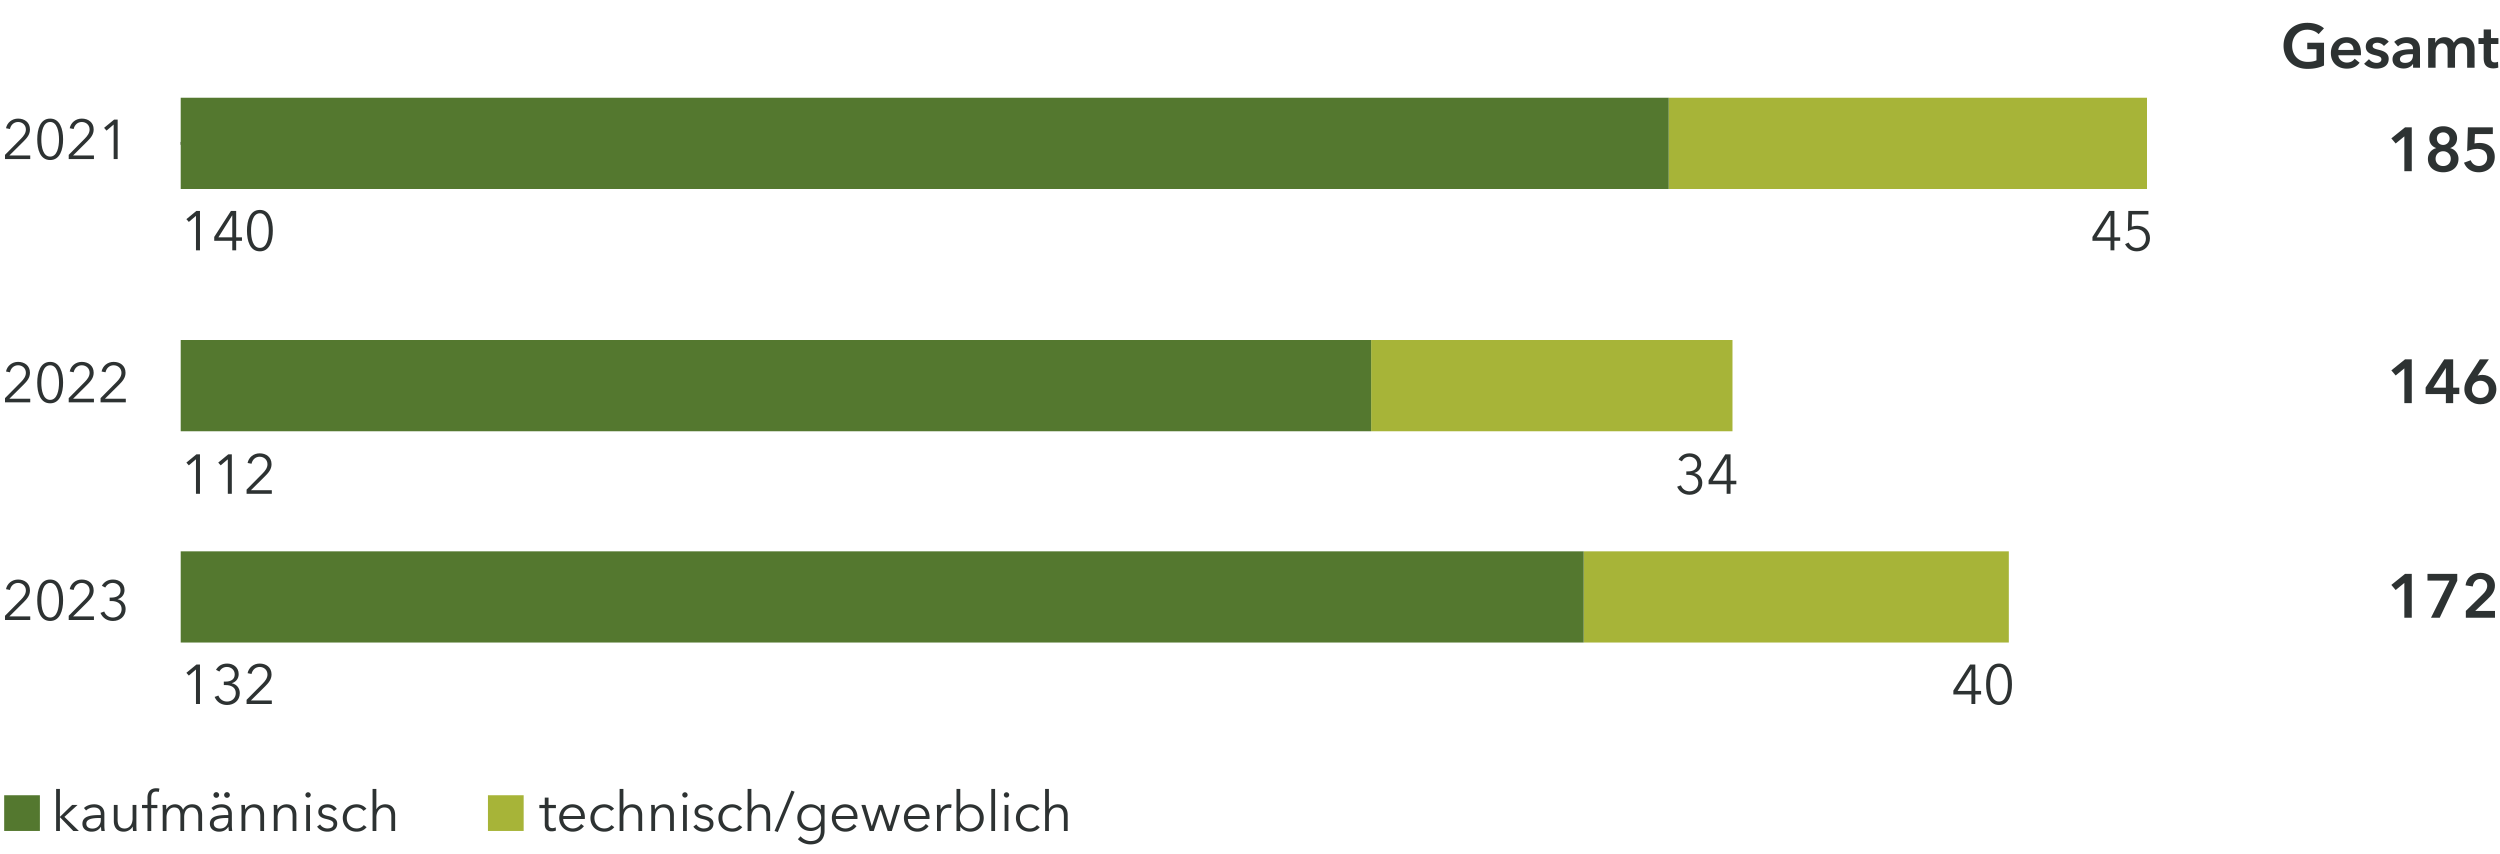 <svg xmlns="http://www.w3.org/2000/svg" width="808" height="276.142" viewBox="0 0 808 276.142"><path fill="none" stroke="#000" stroke-miterlimit="10" stroke-width=".938" d="M58.405 46.339h17.176"/><g fill="#a7b438"><path d="M539.328 31.595h154.583v29.488H539.328zM443.144 109.89H559.94v29.488H443.144zM511.847 178.184h137.407v29.488H511.847z"/></g><g fill="#54782f"><path d="M58.405 31.595h480.923v29.488H58.405zM58.405 109.89h384.739v29.488H58.405zM58.405 178.184h453.442v29.488H58.405z"/></g><g><g fill="#2d3232"><path d="M9.772 51.4H1.615v-1.35l5.222-5.275c.775-.793 1.53-1.746 1.53-2.917 0-1.476-1.152-2.43-2.52-2.43s-2.359.954-2.63 2.268l-1.277-.252c.36-1.8 1.909-3.114 3.907-3.114 2.053 0 3.835 1.187 3.835 3.51 0 1.638-.954 2.737-2.07 3.853L3.02 50.249h6.752V51.4zM20.392 45.044c0 3.314-1.008 6.681-4.177 6.681-3.205 0-4.178-3.367-4.178-6.68 0-3.313.973-6.715 4.178-6.715 3.169 0 4.177 3.402 4.177 6.714zm-7.04 0c0 2.54.594 5.565 2.863 5.565 2.232 0 2.862-3.026 2.862-5.565 0-2.538-.63-5.617-2.862-5.617-2.269 0-2.863 3.08-2.863 5.617zM30.363 51.4h-8.156v-1.35l5.222-5.275c.774-.793 1.53-1.746 1.53-2.917 0-1.476-1.152-2.43-2.52-2.43s-2.359.954-2.63 2.268l-1.278-.252c.36-1.8 1.91-3.114 3.908-3.114 2.052 0 3.835 1.187 3.835 3.51 0 1.638-.954 2.737-2.07 3.853l-4.592 4.556h6.751V51.4zM38.031 51.4h-1.296V40.256l-2.305 1.963-.792-.9 3.241-2.664h1.152V51.4z"/></g><g fill="#2d3232"><path d="M64.632 80.912h-1.297V69.767L61.03 71.73l-.792-.9 3.242-2.665h1.152v12.747zM76.332 76.699h1.872v1.134h-1.872v3.079h-1.26v-3.079h-5.835v-1.26l5.403-8.408h1.692v8.534zm-1.26-7.076h-.037l-4.447 7.076h4.483v-7.076zM88.176 74.556c0 3.313-1.008 6.68-4.177 6.68-3.205 0-4.178-3.367-4.178-6.68S80.794 67.84 84 67.84c3.17 0 4.177 3.404 4.177 6.716zm-7.04 0c0 2.54.595 5.564 2.863 5.564 2.233 0 2.863-3.025 2.863-5.564s-.63-5.617-2.863-5.617c-2.268 0-2.863 3.078-2.863 5.617z"/></g><g fill="#2d3232"><path d="M64.631 159.59h-1.297v-11.145l-2.305 1.963-.792-.9 3.242-2.666h1.152v12.747zM74.927 159.59H73.63v-11.145l-2.305 1.963-.792-.9 3.242-2.666h1.152v12.747zM87.852 159.59h-8.157v-1.35l5.221-5.276c.775-.793 1.53-1.747 1.53-2.918 0-1.475-1.152-2.43-2.52-2.43s-2.358.955-2.629 2.268l-1.278-.252c.36-1.8 1.909-3.114 3.907-3.114 2.053 0 3.835 1.189 3.835 3.51 0 1.64-.954 2.737-2.07 3.854l-4.592 4.555h6.753v1.152z"/></g><g fill="#2d3232"><path d="M545.02 152.351h.557c1.639 0 2.971-.647 2.971-2.34 0-1.423-1.152-2.394-2.52-2.394-1.063 0-1.927.521-2.431 1.494l-1.099-.576c.793-1.37 2.053-2.017 3.602-2.017 1.998 0 3.726 1.206 3.726 3.421 0 1.494-.954 2.574-2.214 2.917v.036c1.458.306 2.575 1.458 2.575 3.169 0 2.43-1.89 3.853-4.106 3.853-1.854 0-3.312-.936-4.033-2.61l1.225-.451c.432 1.207 1.512 1.944 2.808 1.944 1.46 0 2.81-1.026 2.81-2.736 0-1.927-1.639-2.593-3.314-2.593h-.557v-1.117zM559.313 155.376h1.872v1.135h-1.872v3.078h-1.261v-3.078h-5.834v-1.26l5.402-8.409h1.693v8.534zm-1.261-7.076h-.036l-4.447 7.076h4.483V148.3z"/></g><g fill="#2d3232"><path d="M64.632 227.533h-1.297v-11.145l-2.305 1.963-.792-.9 3.242-2.665h1.152v12.747zM72.335 220.294h.558c1.638 0 2.97-.647 2.97-2.34 0-1.422-1.152-2.394-2.52-2.394-1.063 0-1.927.522-2.43 1.494l-1.1-.576c.794-1.37 2.053-2.017 3.602-2.017 1.998 0 3.727 1.206 3.727 3.421 0 1.494-.954 2.575-2.214 2.917v.036c1.458.306 2.574 1.458 2.574 3.17 0 2.43-1.89 3.852-4.105 3.852-1.855 0-3.313-.936-4.034-2.61l1.225-.45c.433 1.206 1.513 1.944 2.809 1.944 1.459 0 2.81-1.027 2.81-2.737 0-1.926-1.64-2.592-3.314-2.592h-.558v-1.118zM87.853 227.533h-8.158v-1.35l5.222-5.275c.775-.793 1.53-1.747 1.53-2.918 0-1.476-1.152-2.43-2.52-2.43s-2.358.954-2.629 2.268l-1.278-.252c.36-1.8 1.909-3.115 3.907-3.115 2.053 0 3.835 1.189 3.835 3.511 0 1.639-.954 2.736-2.07 3.854L81.1 226.38h6.753v1.153z"/></g><g fill="#2d3232"><path d="M638.421 223.32h1.872v1.135h-1.872v3.078h-1.26v-3.078h-5.835v-1.261l5.403-8.408h1.692v8.534zm-1.26-7.076h-.037l-4.447 7.076h4.483v-7.076zM650.265 221.177c0 3.313-1.008 6.68-4.177 6.68-3.205 0-4.178-3.367-4.178-6.68s.973-6.716 4.178-6.716c3.169 0 4.177 3.404 4.177 6.716zm-7.04 0c0 2.54.595 5.564 2.863 5.564 2.232 0 2.862-3.025 2.862-5.564s-.63-5.617-2.862-5.617c-2.268 0-2.863 3.078-2.863 5.617z"/></g><g fill="#2d3232"><path d="M683.371 76.699h1.872v1.134h-1.872v3.079h-1.26v-3.079h-5.834v-1.26l5.402-8.408h1.692v8.534zm-1.26-7.076h-.037l-4.447 7.076h4.484v-7.076zM694.37 69.317h-5.312l-.09 3.942c.54-.197 1.187-.287 1.764-.287 2.395 0 4.141 1.62 4.141 3.996 0 2.467-1.71 4.268-4.231 4.268-1.836 0-3.114-.918-3.818-2.322l1.171-.523c.45 1.044 1.458 1.729 2.576 1.729 1.728 0 2.988-1.296 2.988-3.025 0-1.89-1.35-3.06-3.17-3.06-.917 0-1.836.27-2.646.7l.126-6.57h6.5v1.152z"/></g><g fill="#2d3232"><path d="M9.772 130.03H1.615v-1.349l5.222-5.275c.775-.793 1.53-1.747 1.53-2.918 0-1.476-1.152-2.43-2.52-2.43s-2.359.954-2.63 2.268l-1.277-.252c.36-1.8 1.909-3.115 3.907-3.115 2.053 0 3.835 1.189 3.835 3.511 0 1.639-.954 2.737-2.07 3.854l-4.592 4.554h6.752v1.153zM20.392 123.675c0 3.313-1.008 6.68-4.177 6.68-3.205 0-4.178-3.367-4.178-6.68s.973-6.716 4.178-6.716c3.169 0 4.177 3.404 4.177 6.716zm-7.04 0c0 2.54.594 5.564 2.863 5.564 2.232 0 2.862-3.025 2.862-5.564s-.63-5.617-2.862-5.617c-2.269 0-2.863 3.078-2.863 5.617zM30.363 130.03h-8.156v-1.349l5.222-5.275c.774-.793 1.53-1.747 1.53-2.918 0-1.476-1.152-2.43-2.52-2.43s-2.359.954-2.63 2.268l-1.278-.252c.36-1.8 1.91-3.115 3.908-3.115 2.052 0 3.835 1.189 3.835 3.511 0 1.639-.954 2.737-2.07 3.854l-4.592 4.554h6.751v1.153zM40.66 130.03h-8.157v-1.349l5.222-5.275c.774-.793 1.53-1.747 1.53-2.918 0-1.476-1.152-2.43-2.52-2.43s-2.359.954-2.63 2.268l-1.278-.252c.36-1.8 1.91-3.115 3.908-3.115 2.052 0 3.835 1.189 3.835 3.511 0 1.639-.955 2.737-2.07 3.854l-4.593 4.554h6.753v1.153z"/></g><g fill="#2d3232"><path d="M9.772 200.376H1.615v-1.351l5.222-5.275c.775-.792 1.53-1.747 1.53-2.917 0-1.476-1.152-2.431-2.52-2.431s-2.359.955-2.63 2.27l-1.277-.253c.36-1.8 1.909-3.115 3.907-3.115 2.053 0 3.835 1.189 3.835 3.51 0 1.64-.954 2.738-2.07 3.854l-4.592 4.556h6.752v1.152zM20.392 194.02c0 3.313-1.008 6.68-4.177 6.68-3.205 0-4.178-3.367-4.178-6.68s.973-6.716 4.178-6.716c3.169 0 4.177 3.403 4.177 6.716zm-7.04 0c0 2.54.594 5.563 2.863 5.563 2.232 0 2.862-3.024 2.862-5.563 0-2.538-.63-5.618-2.862-5.618-2.269 0-2.863 3.08-2.863 5.618zM30.363 200.376h-8.156v-1.351l5.222-5.275c.774-.792 1.53-1.747 1.53-2.917 0-1.476-1.152-2.431-2.52-2.431s-2.359.955-2.63 2.27l-1.278-.253c.36-1.8 1.91-3.115 3.908-3.115 2.052 0 3.835 1.189 3.835 3.51 0 1.64-.954 2.738-2.07 3.854l-4.592 4.556h6.751v1.152zM35.439 193.138h.557c1.639 0 2.971-.648 2.971-2.34 0-1.423-1.152-2.396-2.52-2.396-1.063 0-1.927.522-2.431 1.495l-1.099-.576c.793-1.368 2.053-2.017 3.602-2.017 1.998 0 3.726 1.206 3.726 3.421 0 1.495-.954 2.575-2.214 2.917v.036c1.458.306 2.575 1.458 2.575 3.17 0 2.43-1.891 3.853-4.106 3.853-1.854 0-3.312-.938-4.033-2.612l1.225-.45c.432 1.206 1.512 1.944 2.808 1.944 1.46 0 2.81-1.025 2.81-2.736 0-1.927-1.639-2.593-3.314-2.593h-.557v-1.116z"/></g><g fill="#2d3232"><path d="M777.083 44.082l-2.8 2.3-1.401-1.66 4.42-3.56h2.182v14.162h-2.4V44.082zM794.124 44.642c0 1.64-.92 2.78-2.2 3.201v.04a3.505 3.505 0 012.66 3.44c0 2.821-2.22 4.361-4.94 4.361s-4.942-1.54-4.942-4.36c0-1.841 1.28-3.081 2.661-3.442v-.039c-1.26-.46-2.2-1.46-2.2-3.101 0-2.4 2-3.94 4.48-3.94s4.481 1.44 4.481 3.84zm-6.941 6.661c0 1.48 1.06 2.36 2.46 2.36 1.38 0 2.441-.88 2.441-2.36 0-1.4-1.08-2.42-2.44-2.42-1.381 0-2.461.98-2.461 2.42zm.42-6.521c0 1.14.8 2.06 2.04 2.06 1.14 0 2.061-.92 2.061-2.06 0-1.22-.98-2-2.06-2-1.18 0-2.041.78-2.041 2zM805.684 43.322h-5.781l-.141 3.06c.44-.12 1.16-.18 1.66-.18 2.781 0 4.882 1.62 4.882 4.481 0 3.14-2.34 5.001-5.161 5.001-2.36 0-4.041-1.2-4.781-3.1l2.18-.8c.4 1.12 1.4 1.86 2.66 1.86 1.42 0 2.641-.98 2.641-2.701 0-2.18-1.62-2.82-3.16-2.82-1.081 0-2.442.34-3.301.78l.24-7.741h8.062v2.16z"/></g><g fill="#2d3232"><path d="M751.125 21.162c-1.42.68-3.12 1.1-5.34 1.1-4.562 0-7.743-3.06-7.743-7.481 0-4.541 3.321-7.402 7.682-7.402 2.241 0 4.241.72 5.382 1.78l-1.742 1.882c-.72-.801-2.1-1.442-3.62-1.442-2.98 0-4.92 2.262-4.92 5.182 0 3.02 1.92 5.22 5.04 5.22 1.06 0 2-.16 2.82-.5v-3.6h-2.98v-2.08h5.421v7.34zM763.044 17.86h-7.302c.101 1.362 1.341 2.362 2.742 2.362 1.2 0 2-.48 2.54-1.24l1.6 1.28c-.94 1.28-2.3 1.921-4.12 1.921-2.96 0-5.162-1.9-5.162-5.021 0-3.102 2.18-5.142 5.081-5.142 2.68 0 4.642 1.741 4.642 5.201 0 .22 0 .421-.02.64zm-2.38-1.719c0-1.24-.7-2.32-2.26-2.32-1.421 0-2.561.98-2.662 2.32h4.922zM770.484 14.86a2.717 2.717 0 00-2.101-1.04c-.76 0-1.54.281-1.54 1.04 0 .741.74.941 2.08 1.26 1.42.341 3.102.981 3.102 2.862 0 2.34-1.9 3.201-4.001 3.201-1.48 0-3.02-.56-3.942-1.581l1.581-1.48c.52.68 1.42 1.2 2.46 1.2.7 0 1.54-.28 1.54-1.14 0-.8-.74-1.04-2.2-1.38-1.42-.34-2.84-.92-2.84-2.72 0-2.141 1.92-3.062 3.82-3.062 1.38 0 2.82.48 3.601 1.46l-1.56 1.38zM779.904 20.682h-.06c-.48.84-1.62 1.46-2.98 1.46-1.542 0-3.602-.74-3.602-2.98 0-2.86 3.601-3.261 6.601-3.261v-.24c0-1.18-1-1.76-2.2-1.76-1.02 0-2 .48-2.62 1.1l-1.241-1.46c1.081-1 2.6-1.521 4.061-1.521 3.44 0 4.28 2.12 4.28 4.041v5.84h-2.24v-1.219zm-.04-3.161h-.54c-1.521 0-3.66.18-3.66 1.6 0 .921.859 1.2 1.679 1.2 1.64 0 2.52-.939 2.52-2.46v-.34zM799.784 15.9v6.002h-2.4v-5.32c0-1.141-.26-2.561-1.8-2.561-1.5 0-2.12 1.4-2.12 2.64v5.24h-2.401v-5.8c0-1.18-.56-2.08-1.78-2.08-1.441 0-2.101 1.32-2.101 2.6v5.28h-2.4v-9.6h2.28v1.54h.04c.42-.941 1.44-1.821 2.98-1.821 1.48 0 2.461.74 3.001 1.821.64-1.16 1.72-1.821 3.16-1.821 2.501 0 3.541 1.92 3.541 3.88zM801.041 14.22V12.3h1.68V9.52h2.361V12.3h2.4v1.92h-2.4v4.461c0 .861.2 1.48 1.261 1.48.32 0 .74-.059 1.02-.199l.08 1.88c-.42.16-1.06.261-1.6.261-2.541 0-3.121-1.56-3.121-3.401V14.22h-1.68z"/></g><g fill="#2d3232"><path d="M777.083 119.06l-2.8 2.299-1.401-1.66 4.42-3.56h2.182V130.3h-2.4V119.06zM790.504 127.36h-6.542v-2.12l6.022-9.102h2.88v9.162h1.98v2.06h-1.98v2.941h-2.36v-2.94zm0-8.402h-.04l-4.021 6.342h4.061v-6.342zM804.404 116.138l-3.622 5.241.02.02c.38-.16 1.02-.24 1.5-.24 2.5 0 4.521 1.96 4.521 4.542 0 3-2.26 4.96-5.16 4.96-2.96 0-5.181-2.12-5.181-4.86 0-1.62.54-2.721 1.46-4.181l3.54-5.482h2.922zm-2.761 12.483c1.62 0 2.72-1.12 2.72-2.801 0-1.6-1.08-2.76-2.68-2.76-1.621 0-2.76 1.14-2.76 2.8 0 1.481 1.06 2.76 2.72 2.76z"/></g><g fill="#2d3232"><path d="M777.083 188.404l-2.8 2.3-1.401-1.66 4.42-3.56h2.182v14.162h-2.4v-11.242zM784.563 185.484h9.622v2.2l-5.661 11.962h-2.822l5.962-12.002h-7.101v-2.16zM796.961 197.446l5.462-5.36c.88-.862 1.44-1.682 1.44-2.782 0-1.32-.98-2.18-2.26-2.18-1.36 0-2.221 1.04-2.4 2.42l-2.341-.36c.28-2.34 2.18-4.06 4.78-4.06 2.46 0 4.721 1.42 4.721 4.14 0 1.82-1.02 3.081-2.28 4.281l-4.08 3.9h6.381v2.201h-9.423v-2.2z"/></g><g fill="#2d3232"><path d="M19.364 263.96h.054l3.89-3.798h1.764l-4.25 3.853 4.682 4.572h-1.8l-4.286-4.428h-.054v4.428H18.14v-13.61h1.224v8.983zM32.577 263.15c0-1.458-.792-2.178-2.25-2.178-.99 0-1.909.396-2.503.99l-.684-.81c.684-.685 1.873-1.207 3.313-1.207 1.819 0 3.277 1.009 3.277 3.061v3.69c0 .65.054 1.424.144 1.891h-1.098a8.37 8.37 0 01-.126-1.368h-.037c-.773 1.116-1.71 1.585-3.06 1.585-1.278 0-2.917-.684-2.917-2.556 0-2.594 2.863-2.828 5.941-2.828v-.27zm-.359 1.225c-2 0-4.321.216-4.321 1.818 0 1.207 1.026 1.602 1.98 1.602 1.729 0 2.7-1.296 2.7-2.79v-.63h-.359zM42.982 268.587c-.037-.449-.073-1.08-.073-1.439h-.036c-.468.972-1.692 1.656-2.88 1.656-2.143 0-3.205-1.387-3.205-3.474v-5.168h1.224v4.663c0 1.764.522 2.953 2.287 2.953 1.296 0 2.557-1.044 2.557-3.295v-4.321h1.224v6.572c0 .45.018 1.277.073 1.853h-1.171zM50.864 261.187h-1.98v7.4h-1.225v-7.4h-1.764v-1.025h1.764v-2.305c0-1.908.937-3.098 2.864-3.098.305 0 .702.037 1.007.127l-.215 1.08a2.981 2.981 0 00-.847-.126c-1.314 0-1.584.937-1.584 2.16v2.162h1.98v1.025zM56.57 259.945c.918 0 2.036.343 2.593 1.783.576-1.152 1.603-1.783 2.953-1.783 2.143 0 3.205 1.387 3.205 3.475v5.167h-1.224v-4.663c0-1.764-.595-2.952-2.179-2.952-1.765 0-2.394 1.567-2.394 3.133v4.482h-1.225v-4.915c0-1.638-.396-2.7-2.034-2.7-1.171 0-2.45 1.044-2.45 3.295v4.32h-1.224v-6.57c0-.451-.018-1.28-.071-1.855h1.17c.036.449.072 1.08.072 1.44h.036c.485-.973 1.566-1.657 2.772-1.657zM73.778 263.15c0-1.458-.791-2.178-2.25-2.178-.99 0-1.909.396-2.502.99l-.685-.81c.685-.685 1.873-1.207 3.313-1.207 1.819 0 3.277 1.009 3.277 3.061v3.69c0 .65.055 1.424.144 1.891h-1.098a8.37 8.37 0 01-.126-1.368h-.036c-.774 1.116-1.71 1.585-3.06 1.585-1.28 0-2.918-.684-2.918-2.556 0-2.594 2.863-2.828 5.942-2.828v-.27zm-3.87-7.13c.54 0 .918.45.918.919 0 .468-.379.918-.919.918s-.918-.45-.918-.918c0-.469.378-.919.918-.919zm3.511 8.355c-1.999 0-4.321.216-4.321 1.818 0 1.207 1.026 1.602 1.98 1.602 1.729 0 2.7-1.296 2.7-2.79v-.63h-.359zm-.055-8.355c.54 0 .92.45.92.919 0 .468-.38.918-.92.918s-.918-.45-.918-.918c0-.469.378-.919.918-.919zM79.16 260.162c.036.449.073 1.08.073 1.44h.036c.468-.973 1.692-1.657 2.88-1.657 2.143 0 3.206 1.387 3.206 3.475v5.167H84.13v-4.663c0-1.764-.522-2.952-2.287-2.952-1.296 0-2.557 1.044-2.557 3.295v4.32h-1.224v-6.57c0-.451-.018-1.28-.072-1.855h1.17zM89.6 260.162c.036.449.072 1.08.072 1.44h.036c.468-.973 1.693-1.657 2.881-1.657 2.143 0 3.205 1.387 3.205 3.475v5.167H94.57v-4.663c0-1.764-.523-2.952-2.288-2.952-1.295 0-2.556 1.044-2.556 3.295v4.32H88.5v-6.57c0-.451-.017-1.28-.071-1.855h1.17zM99.571 257.785c-.432 0-.864-.36-.864-.865s.432-.864.864-.864.865.36.865.864-.433.865-.865.865zm.613 10.802h-1.225v-8.425h1.225v8.425zM107.906 262.16c-.359-.702-1.133-1.188-2.07-1.188-.882 0-1.782.377-1.782 1.315 0 .79.63 1.152 2.016 1.44 1.981.413 2.917 1.151 2.917 2.466 0 1.927-1.62 2.611-3.168 2.611-1.28 0-2.558-.504-3.332-1.638l.972-.721c.433.738 1.35 1.314 2.341 1.314 1.044 0 1.98-.378 1.98-1.476 0-.882-.881-1.242-2.484-1.62-.99-.234-2.413-.666-2.413-2.269 0-1.71 1.477-2.45 3.007-2.45 1.17 0 2.413.56 2.953 1.514l-.937.702zM117.465 262.087c-.396-.647-1.242-1.115-2.161-1.115-1.962 0-3.223 1.477-3.223 3.403 0 1.908 1.242 3.384 3.205 3.384 1.063 0 1.801-.449 2.286-1.097l.92.683c-.721.883-1.748 1.46-3.206 1.46-2.718 0-4.5-1.891-4.5-4.43s1.782-4.43 4.5-4.43c1.134 0 2.413.486 3.133 1.459l-.954.683zM121.676 261.548c.45-.972 1.639-1.603 2.827-1.603 2.143 0 3.204 1.387 3.204 3.475v5.167h-1.223v-4.663c0-1.764-.523-2.952-2.288-2.952-1.295 0-2.556 1.044-2.556 3.295v4.32h-1.225v-13.61h1.225v6.571h.036z"/></g><g fill="#2d3232"><path d="M179.67 261.187h-2.378v4.916c0 1.26.523 1.549 1.26 1.549.343 0 .738-.109 1.062-.27l.055 1.062a3.958 3.958 0 01-1.44.252c-.9 0-2.161-.396-2.161-2.251v-5.258h-1.747v-1.025h1.747v-2.377h1.224v2.377h2.377v1.025zM189.012 264.699h-6.985c.035 1.692 1.35 3.06 3.078 3.06 1.26 0 2.233-.7 2.7-1.458l.919.72c-.99 1.26-2.233 1.783-3.62 1.783-2.501 0-4.357-1.89-4.357-4.43s1.856-4.43 4.25-4.43c2.647 0 4.033 1.874 4.033 4.179 0 .162 0 .36-.018.576zm-1.224-.973c-.072-1.584-1.045-2.754-2.79-2.754-1.64 0-2.845 1.315-2.954 2.754h5.744zM197.507 262.087c-.396-.647-1.242-1.115-2.161-1.115-1.962 0-3.223 1.477-3.223 3.403 0 1.908 1.242 3.384 3.205 3.384 1.063 0 1.801-.449 2.286-1.097l.92.683c-.721.883-1.748 1.46-3.206 1.46-2.718 0-4.5-1.891-4.5-4.43s1.782-4.43 4.5-4.43c1.134 0 2.413.486 3.133 1.459l-.954.683zM201.52 261.548c.45-.972 1.638-1.603 2.827-1.603 2.142 0 3.204 1.387 3.204 3.475v5.167h-1.224v-4.663c0-1.764-.522-2.952-2.287-2.952-1.296 0-2.556 1.044-2.556 3.295v4.32h-1.225v-13.61h1.225v6.571h.036zM211.6 260.162c.036.449.072 1.08.072 1.44h.036c.468-.973 1.693-1.657 2.881-1.657 2.143 0 3.205 1.387 3.205 3.475v5.167h-1.224v-4.663c0-1.764-.523-2.952-2.288-2.952-1.295 0-2.556 1.044-2.556 3.295v4.32H210.5v-6.57c0-.451-.017-1.28-.071-1.855h1.17zM221.373 257.785c-.432 0-.864-.36-.864-.865s.432-.864.864-.864.864.36.864.864-.432.865-.864.865zm.613 10.802h-1.225v-8.425h1.225v8.425zM229.51 262.16c-.36-.702-1.134-1.188-2.07-1.188-.882 0-1.783.377-1.783 1.315 0 .79.63 1.152 2.017 1.44 1.98.413 2.917 1.151 2.917 2.466 0 1.927-1.621 2.611-3.169 2.611-1.278 0-2.558-.504-3.331-1.638l.972-.721c.432.738 1.35 1.314 2.34 1.314 1.045 0 1.981-.378 1.981-1.476 0-.882-.882-1.242-2.484-1.62-.99-.234-2.413-.666-2.413-2.269 0-1.71 1.476-2.45 3.006-2.45 1.171 0 2.413.56 2.953 1.514l-.936.702zM238.87 262.087c-.396-.647-1.242-1.115-2.16-1.115-1.963 0-3.223 1.477-3.223 3.403 0 1.908 1.242 3.384 3.205 3.384 1.062 0 1.8-.449 2.286-1.097l.919.683c-.721.883-1.747 1.46-3.205 1.46-2.72 0-4.501-1.891-4.501-4.43s1.782-4.43 4.5-4.43c1.134 0 2.414.486 3.133 1.459l-.954.683zM242.883 261.548c.45-.972 1.639-1.603 2.827-1.603 2.143 0 3.204 1.387 3.204 3.475v5.167h-1.223v-4.663c0-1.764-.523-2.952-2.288-2.952-1.295 0-2.556 1.044-2.556 3.295v4.32h-1.225v-13.61h1.225v6.571h.036zM251.38 268.912l-1.046-.342 5.456-13.054 1.027.36-5.438 13.036zM258.758 270.28c.667.864 1.945 1.549 3.224 1.549 2.412 0 3.295-1.495 3.295-3.313v-1.585h-.037c-.648 1.045-1.962 1.656-3.187 1.656-2.628 0-4.357-1.818-4.357-4.285 0-2.394 1.729-4.357 4.357-4.357 1.225 0 2.521.595 3.187 1.675h.037v-1.458h1.223v8.354c0 1.837-.846 4.394-4.573 4.394-1.548 0-3.06-.649-4.05-1.694l.881-.935zm3.42-2.737c1.892 0 3.242-1.332 3.242-3.276 0-1.766-1.35-3.295-3.241-3.295-2.034 0-3.187 1.53-3.187 3.295 0 1.764 1.153 3.276 3.187 3.276zM277.12 264.699h-6.985c.035 1.692 1.35 3.06 3.078 3.06 1.26 0 2.233-.7 2.701-1.458l.918.72c-.99 1.26-2.232 1.783-3.619 1.783-2.502 0-4.356-1.89-4.356-4.43s1.854-4.43 4.249-4.43c2.646 0 4.033 1.874 4.033 4.179 0 .162 0 .36-.019.576zm-1.223-.973c-.073-1.584-1.045-2.754-2.791-2.754-1.639 0-2.845 1.315-2.953 2.754h5.744zM279.71 260.162l2.035 6.841h.036l2.269-6.841h1.188l2.305 6.841h.036l2.016-6.841h1.297l-2.665 8.425h-1.332l-2.251-6.824h-.036l-2.214 6.824h-1.333l-2.665-8.425h1.314zM300.412 264.699h-6.985c.035 1.692 1.35 3.06 3.078 3.06 1.26 0 2.233-.7 2.701-1.458l.918.72c-.99 1.26-2.232 1.783-3.619 1.783-2.502 0-4.357-1.89-4.357-4.43s1.855-4.43 4.25-4.43c2.646 0 4.033 1.874 4.033 4.179 0 .162 0 .36-.019.576zm-1.223-.973c-.073-1.584-1.045-2.754-2.791-2.754-1.639 0-2.845 1.315-2.953 2.754h5.744zM302.768 260.162h1.17c.036.449.072 1.08.072 1.44h.036c.468-.973 1.512-1.657 2.7-1.657.307 0 .559.018.81.09l-.161 1.152c-.144-.053-.54-.107-.865-.107-1.295 0-2.466.936-2.466 3.187v4.32h-1.225v-6.57c0-.451-.018-1.28-.071-1.855zM310.363 267.166v1.421h-1.224v-13.61h1.224v6.643h.037c.72-1.099 1.98-1.675 3.186-1.675 2.629 0 4.358 1.945 4.358 4.43s-1.729 4.43-4.358 4.43c-1.206 0-2.467-.577-3.186-1.64h-.037zm3.097-6.194c-1.89 0-3.24 1.477-3.24 3.402 0 1.927 1.35 3.385 3.24 3.385 2.035 0 3.188-1.511 3.188-3.385s-1.153-3.402-3.188-3.402zM321.613 268.587h-1.224v-13.61h1.224v13.61zM325.304 257.785c-.433 0-.864-.36-.864-.865s.431-.864.864-.864c.432 0 .864.36.864.864s-.432.865-.864.865zm.612 10.802h-1.224v-8.425h1.224v8.425zM335.026 262.087c-.397-.647-1.243-1.115-2.162-1.115-1.961 0-3.222 1.477-3.222 3.403 0 1.908 1.242 3.384 3.205 3.384 1.062 0 1.8-.449 2.286-1.097l.919.683c-.72.883-1.747 1.46-3.205 1.46-2.719 0-4.502-1.891-4.502-4.43s1.783-4.43 4.502-4.43c1.134 0 2.412.486 3.133 1.459l-.954.683zM339.038 261.548c.45-.972 1.639-1.603 2.827-1.603 2.143 0 3.205 1.387 3.205 3.475v5.167h-1.224v-4.663c0-1.764-.523-2.952-2.287-2.952-1.296 0-2.557 1.044-2.557 3.295v4.32h-1.224v-13.61h1.224v6.571h.036z"/></g><path fill="#54782f" d="M1.35 257.021h11.544v11.544H1.35z"/><path fill="#a7b438" d="M157.705 257.021h11.544v11.544h-11.544z"/></g></svg>